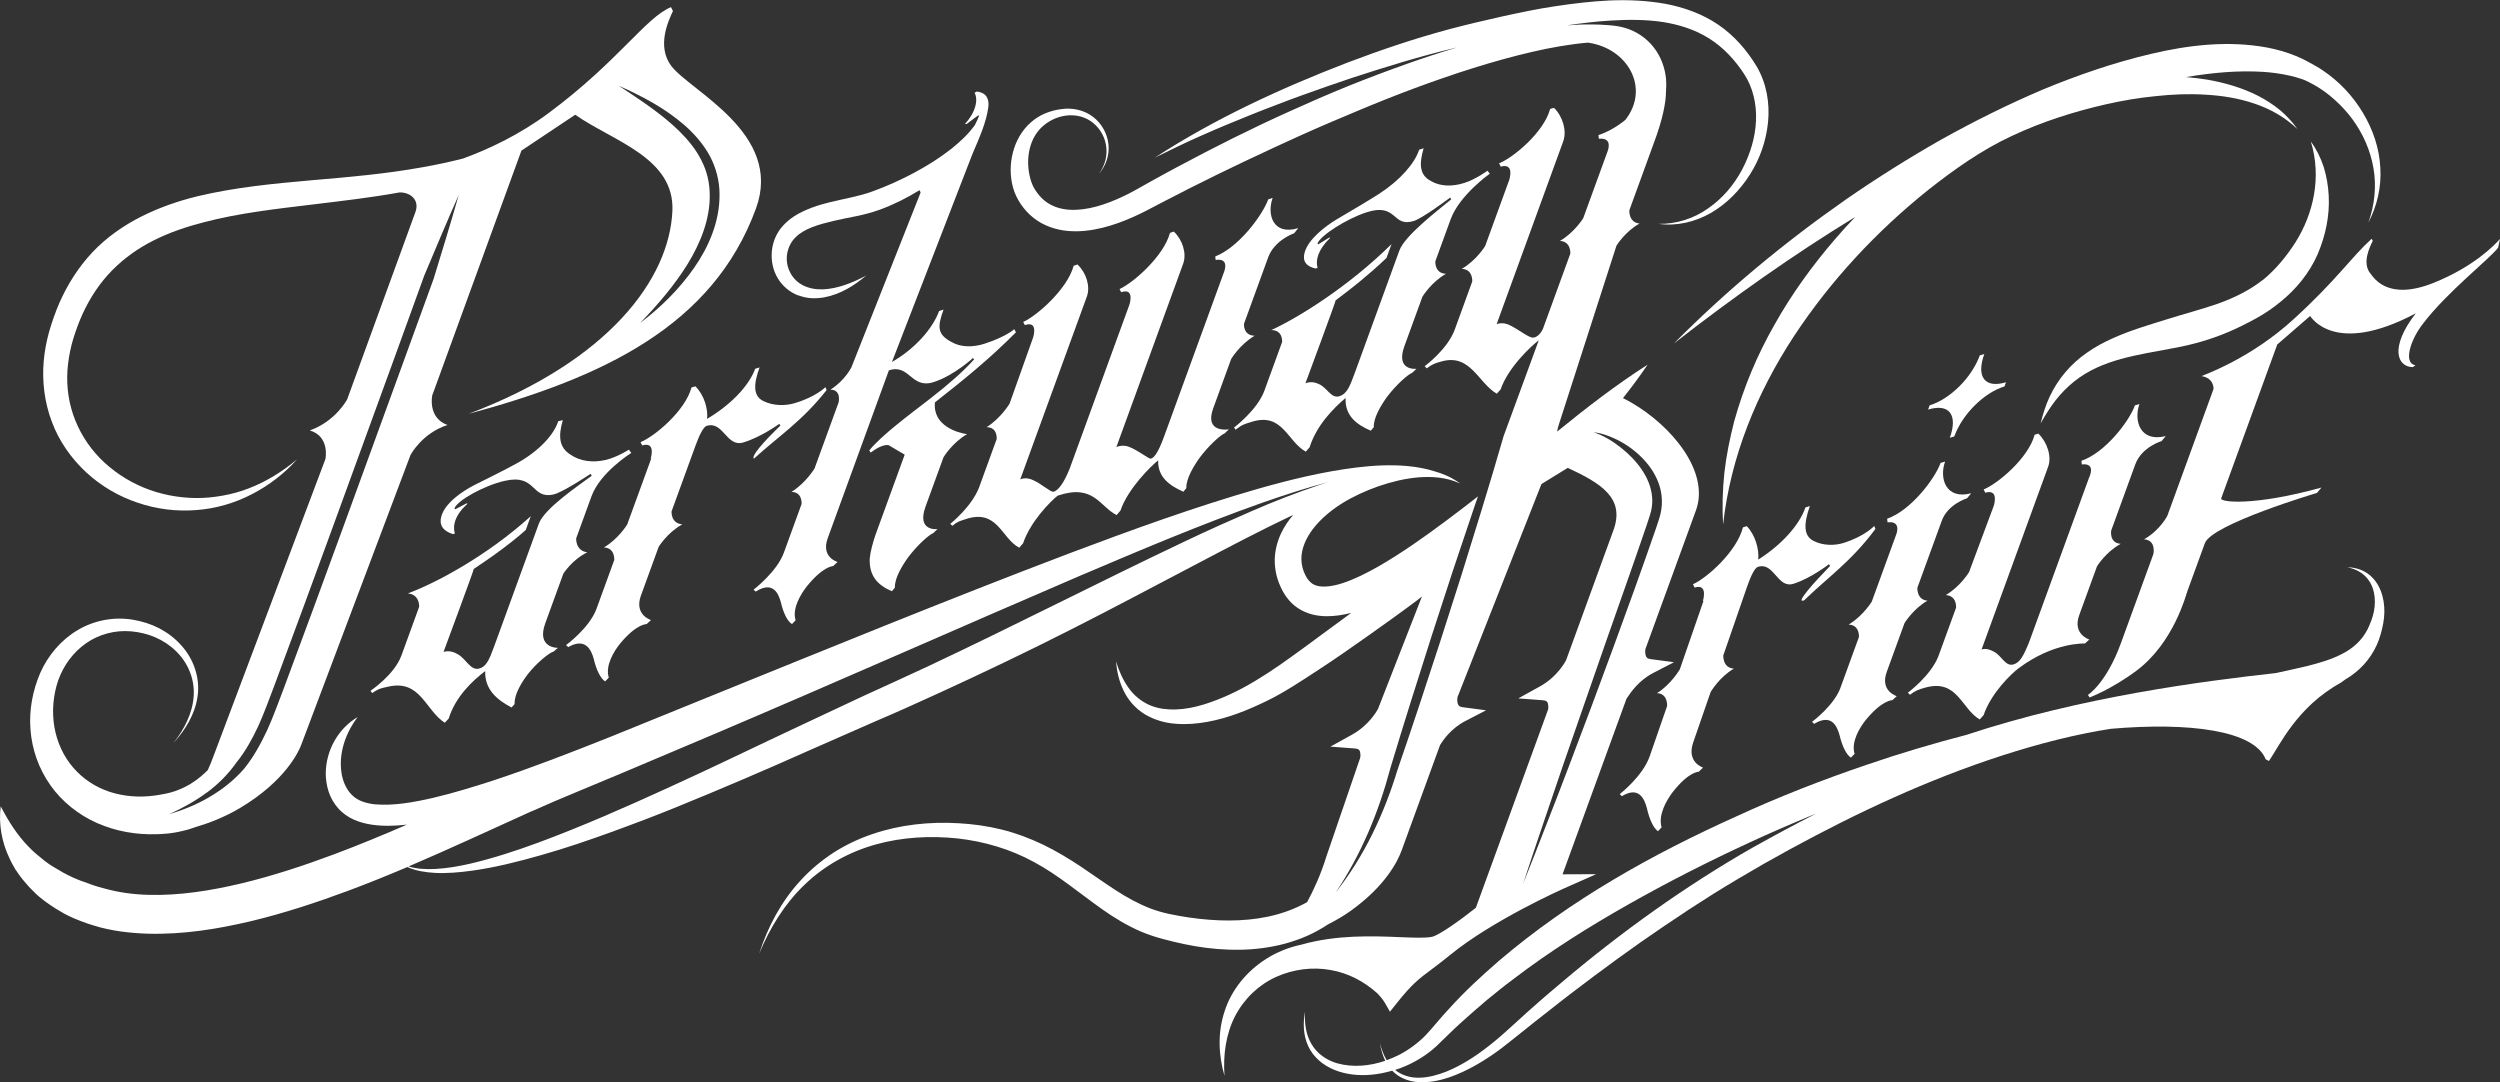 <?xml version="1.0" encoding="UTF-8"?><svg id="Layer_1" xmlns="http://www.w3.org/2000/svg" viewBox="0 0 668.03 289.21"><rect x="0" y="0" width="668.03" height="289.21" fill="#333333" stroke="none"/><defs><style>.cls-1{fill:#fff;}</style></defs><path class="cls-1" d="M13.46,209.82c3.12,4.41,7.54,7.93,12.52,10.13,4.98,2.2,10.47,3.13,15.78,2.96.67,0,1.33-.05,1.99-.1.66-.04,1.32-.09,2.02-.2,1.38-.18,2.75-.49,4.12-.84.8-.23,1.6-.49,2.39-.78,3.5-1.02,7.64-2.59,11.77-5.03,12.34-7.33,15.86-15.33,16.46-16.98l29.18-77.39s3.03-5.81,9.88-8.03c-5.35-1.91-4.07-7.91-4.07-7.91l23.83-65.4,14.37-9.59c10.11,7.09,26.66,11.44,25.97,25.79-.86,18.14-16.98,39.96-54.49,54.15,35.5-9.6,65.32-23.32,76.84-54.93,7.31-20.06-17.61-31.32-22.69-38.1-3.84-5.22-.82-11.84.49-14.61l-.52-1.05c-6.74,2.75-14.03,14.43-32.67,28.28-7.85,5.83-15.99,9.65-22.86,12.16-3.6.93-7.24,1.7-10.92,2.35-9.73,1.76-19.67,2.63-29.71,3.48-10.04.89-20.22,1.85-30.39,4.27-5.07,1.24-10.11,2.97-14.92,5.38-4.79,2.41-9.36,5.58-13.12,9.57-3.77,3.99-6.7,8.68-8.87,13.6-1.06,2.47-1.94,4.99-2.68,7.54-.73,2.61-1.26,5.3-1.48,8.03-.47,5.45.24,11.07,2.21,16.21,1.92,5.17,5.18,9.75,9.14,13.43,3.98,3.68,8.72,6.45,13.77,8.13,5.04,1.72,10.4,2.38,15.64,1.96,5.24-.38,10.34-1.88,14.91-4.26,4.58-2.36,8.67-5.54,12.04-9.3-3.87,3.24-8.16,5.91-12.76,7.7-2.3.9-4.67,1.57-7.07,1.99-2.4.43-4.82.69-7.24.65-4.83-.05-9.61-1-13.99-2.82-4.38-1.82-8.37-4.51-11.63-7.83-3.25-3.34-5.71-7.36-7.17-11.69-1.47-4.33-1.89-8.98-1.34-13.54.28-2.28.74-4.55,1.42-6.78.71-2.26,1.53-4.5,2.5-6.63,1.98-4.26,4.54-8.17,7.76-11.45,3.21-3.28,7-6,11.2-8.1,4.19-2.11,8.74-3.66,13.44-4.86,9.4-2.47,19.33-3.56,29.31-4.77,7.6-.93,15.29-1.8,22.94-3.19,2.85-.07,5.44,1.98,4.25,5.24l-18.24,50.06s-3.02,5.81-9.98,8.3c5.45,1.63,4.17,7.64,4.17,7.64l-29.88,79.32c-.5,1.37-1.02,2.63-1.56,3.81-1.18,1.18-2.44,2.24-3.76,3.13-1.55,1.06-3.22,1.86-4.97,2.48-1.75.6-3.63.93-5.69,1.21-4.02.52-8.05.2-11.79-1.02-3.73-1.22-7.13-3.44-9.73-6.46-2.61-3.01-4.36-6.82-5.05-10.89-.69-4.05-.34-8.47,1.03-12.44,1.4-3.95,3.98-7.51,7.45-9.92,3.46-2.42,7.79-3.57,12.12-3.17,2.15.19,4.36.73,6.35,1.58,2,.87,3.89,2.09,5.47,3.63,3.21,3.04,5.12,7.48,4.81,12.04-.28,4.57-2.51,8.9-5.39,12.56,3.13-3.44,5.76-7.63,6.43-12.46.71-4.81-1-9.93-4.34-13.59-1.64-1.86-3.64-3.38-5.85-4.55-2.24-1.16-4.6-1.9-7.08-2.32-4.96-.84-10.32.11-14.75,2.76-4.45,2.62-7.95,6.76-10.04,11.49-2.02,4.75-3,9.88-2.59,15.13.39,5.22,2.19,10.44,5.33,14.84ZM182.97,33.5c2.61,2.3,4.97,5,6.69,8.15,1.69,3.15,2.64,6.8,2.61,10.38.04,7.22-2.91,13.99-6.85,19.63-3.98,5.68-8.93,10.53-14.36,14.65,4.72-4.91,9.16-10.06,12.68-15.75,3.46-5.67,6.01-12.01,5.91-18.5-.02-3.23-.74-6.36-2.24-9.23-1.43-2.89-3.54-5.45-5.89-7.78-4.75-4.66-10.49-8.36-16.16-12.13,6.21,2.78,12.34,5.98,17.6,10.58ZM55.23,211.82c3.09-2.28,5.78-4.99,7.95-8.07,2.37-2.92,4.21-6.26,5.83-9.72,1.58-3.47,2.87-7.13,4.27-10.76,5.45-14.57,10.8-29.2,16.15-43.82l15.99-43.89,7.96-21.96c3.02-7.19,6.04-14.37,9.2-21.51-2.13,7.51-4.42,14.96-6.71,22.41l-7.98,21.95-15.99,43.89c-5.35,14.62-10.7,29.25-16.16,43.84-1.4,3.63-2.7,7.32-4.35,10.94-1.68,3.58-3.6,7.12-6.14,10.27-2.65,3.05-5.84,5.58-9.26,7.57-3.41,2.02-7.08,3.5-10.81,4.61,3.55-1.61,6.97-3.5,10.05-5.78Z"/><path class="cls-1" d="M125.19,110.59c.04.05.06.07.07.09-.03-.03-.07-.09-.07-.09Z"/><path class="cls-1" d="M150.51,153.33s2.34-3.78,6.42-5.74c-3.21-.44-2.97-3.74-2.97-3.74l4.1-11.25c2.34-6.43,10.63-11.57,10.63-11.57l-.64-.88s-3.15,2.05-6.3,2.77c-3.33.76-6.71.36-9.27-1.41-3.15-1.93-3.32-4.99-2.09-9.24l-1.22.28c-1.17,3.66-5.14,7.96-10.98,11.21-3.21,1.77-8.69,4.5-11.44,5.86-3.15,1.61-7.82,4.74-8.82,8.35-.64,2.21.34,3.9,3.08,4.74l.53-.12c-.64-2.21.07-5.02,3.39-8l-.29-.08-2.98,1.57-.23-.24c.76-2.09,7.82-6.07,13.42-7.35,8.57-1.96,6.99,5.03,13.11,3.62,2.45-.56,9.86-5.5,9.86-5.5l.29.52c-3.74,2.77-12.67,8.79-14.13,12.81l-12,32.95c-1.29,3.54-2.11,5.34-4.03,5.78-2.28.52-3.38-2.61-5.65-3.86-2.1-1.29-3.79-.6-3.79-.6,0,0,8.26-22.22,8.08-22.18,0,0,4.44-2.93,7.53-5.26,3.74-2.77,6.36-5.14,6.36-5.14l1.35-3.7c-11.74,10.64-25.45,17.91-32.86,20.64,3.26.28,3.03,3.58,3.03,3.58l-4.74,13.02c-1.87,5.14-8.24,9.4-8.24,9.4l.41.64c1.93-1.33,2.57-1.32,4.32-1.73,8.57-1.97,9.9,6.27,15.09,9.65l1.05-1.12c1.82-5.87,6.43-10.17,9.76-12.69-.18,4.9,3.14,7.68,7.04,9.73l.82-.92c-.17-2.61,2.05-6.07,3.57-8.04,2.39-3.05,5.78-5.74,6.83-5.98l1.17-1s-5.83.16-3.37-6.59l4.8-13.18Z"/><path class="cls-1" d="M203,98.18l-1.2.35c-1.7,4.66-6.6,9.69-12.86,13.4.31-2.53-.75-6.38-3.13-8.7l-1.03.3c-1.66,6.23-9.83,13.08-13.62,14.62l.45.87c3.78-1.11,2.26,3.5,2.26,3.5l.17-.05-6.44,17.68s-2.32,3.84-6.23,6.14c3.03.11,2.77,3.35,2.77,3.35l-4.74,13.02c-1.87,5.14-8.14,9.71-8.14,9.71l.57.55c4.65-2.66,6.17.77,6.83,3.16.66,2.82,1.79,5.22,3.04,6l.98-1.01c-1-3.15,1.32-6.99,2.99-9.06,4.39-5.31,6.96-5.2,7.13-5.26l1.15-1.06s-4.56-1.38-2.69-6.53l4.74-13.02s2.32-3.84,6.34-6.03c-3.14-.22-2.89-3.46-2.89-3.46l6.44-17.68c1.05-2.89,2.1-4.92,2.96-5.18,4.47-1.32,5.27,5.77,9.74,4.45,4.81-1.42,9.65-4.99,9.65-4.99l.28.49c-4.5,4.34-7.92,8.22-7.05,8.82,6.45-5.91,12.83-9.94,19.42-18.34l-.34-.76s-2.48,2.6-8.33,4.31c-2.24.66-5.49.76-8.23-.59-2.73-1.35-2.71-4.37-1.01-9.03Z"/><path class="cls-1" d="M269.79,107.83s-2.3,3.88-6.16,6.32c2.98-.03,2.7,3.16,2.7,3.16l-4.74,13.02c-2.04,5.2-7.67,9.65-7.67,9.65l.55.52c1.48-1.21,1.93-1.22,3.45-1.74,8.64-2.95,9.59,5.03,14.43,7.6l1.03-1.19c2-5.89,7.36-11.24,9.23-12.72,9.65-3.29,11.24,2.92,15.76,5.18l1.03-1.2c2-5.89,8.21-11.95,10.08-13.43-.18,4.56,3.16,6.8,6.73,8.4l.8-.98c-.13-2.49,2.06-6.05,3.55-8.11,2.35-3.19,5.65-6.15,6.67-6.5l1.14-1.09s-6.64,1.14-4.19-5.61l4.8-13.18s2.3-3.88,6.27-6.22c-3.09-.07-2.87-3.1-2.82-3.26l6.44-17.68c1.7-4.66,6.95-6.45,6.95-6.45l1.09-1.36c-6.83,2.05-8.42-3.74-6.84-8.08l-1.19.4c-1.58,4.34-7.94,12.84-14.15,15.24l.1.95c3.94-.64,2.2,3.33,2.2,3.33l-15.99,43.88c-1.52,4.18-2.73,5.86-3.63,5.88-.45.01-3.12-2.03-5.29-2.98-2.01-1.01-3.82-.11-3.82-.11l17.86-49.02c.99-2.73-.19-6.41-2.51-8.57l-1.02.35c-1.66,6.2-9.75,13.32-13.48,15.01l.44.84c3.73-1.27,2.2,3.33,2.2,3.33l-15.99,43.88c-1.52,3.75-3.01,5.81-4.3,6.11-.79.13-3.23-2.14-5.4-3.08-2.01-1-3.48-.22-3.48-.22l17.8-48.86c1-2.73-.19-6.41-2.51-8.57l-1.02.35c-1.67,6.2-9.75,13.32-13.48,15.01l.44.84c3.73-1.27,2.2,3.33,2.2,3.33l-6.27,17.62Z"/><path class="cls-1" d="M364.25,74.47c3.66-3.02,6.24-5.55,6.24-5.55l1.35-3.7c-11.51,11.37-24.91,19.66-32.14,22.98,3.17-.03,2.9,3.18,2.9,3.18l-4.74,13.02c-1.87,5.14-8.1,9.84-8.1,9.84l.39.58c1.89-1.46,2.51-1.52,4.21-2.07,8.35-2.69,9.56,5.15,14.56,7.94l1.03-1.18c1.83-5.84,6.35-10.42,9.61-13.17-.23,4.76,2.97,7.13,6.74,8.75l.8-.97c-.14-2.51,2.06-6.05,3.55-8.09,2.36-3.17,5.68-6.08,6.7-6.41l1.14-1.08s-5.67.69-3.21-6.06l4.8-13.18s2.31-3.87,6.3-6.14c-3.11-.13-2.84-3.34-2.84-3.34l4.1-11.25c2.34-6.43,10.45-12.16,10.45-12.16l-.61-.8s-3.08,2.27-6.15,3.26c-3.24,1.04-6.52.97-8.99-.51-3.04-1.58-3.17-4.51-1.93-8.74l-1.19.38c-1.18,3.64-5.08,8.16-10.78,11.84-3.14,2-8.49,5.15-11.17,6.72-3.08,1.84-7.65,5.3-8.65,8.89-.65,2.2.29,3.74,2.94,4.3l.51-.17c-.6-2.08.12-4.86,3.38-8.04l-.28-.05-2.91,1.79-.22-.21c.76-2.09,7.66-6.58,13.12-8.34,8.35-2.69,6.74,4.21,12.7,2.29,2.39-.77,9.64-6.23,9.64-6.23l.28.48c-3.66,3.02-12.4,9.67-13.86,13.69l-12,32.95c-1.29,3.54-2.1,5.36-3.98,5.96-2.22.71-3.26-2.21-5.45-3.21-2.02-1.05-3.67-.23-3.67-.23,0,0,8.25-22.23,8.08-22.18,0,0,4.34-3.24,7.37-5.78Z"/><path class="cls-1" d="M440.81,202.1c-1.84,5.32-7.99,10.09-7.99,10.09l.56.56c4.56-2.78,6.04.74,6.69,3.2.65,2.9,1.74,5.36,2.97,6.16l.96-1.05c-.98-3.24,1.3-7.22,2.94-9.37,4.31-5.51,6.83-5.43,7-5.48l1.13-1.1s-4.47-1.39-2.63-6.71l4.66-13.47s2.28-3.98,6.22-6.27c-3.08-.2-2.83-3.54-2.83-3.54l6.33-18.29c1.04-2.99,2.06-5.09,2.91-5.36,4.38-1.39,5.16,5.91,9.54,4.51,4.72-1.5,9.46-5.23,9.46-5.23l.28.5c-4.41,4.51-9.17,9.9-7.12,9.22l.2-.06c6.33-6.16,12.59-10.37,19.05-19.08l-.33-.78s-2.43,2.7-8.16,4.52c-2.19.7-5.39.83-8.06-.54-2.68-1.37-2.65-4.48-.98-9.31l-1.18.38c-1.67,4.82-6.48,10.05-12.62,13.93.3-2.61-.73-6.57-3.06-8.94l-1.01.32c-1.63,6.44-9.65,13.57-13.36,15.2l.44.9c3.71-1.18,2.21,3.59,2.21,3.59l.17-.05-6.33,18.29s-2.28,3.98-6.11,6.38c2.97.09,2.71,3.43,2.71,3.43l-4.66,13.46Z"/><path class="cls-1" d="M529.03,94.95c-2.23,6.11-8.09,11.75-13.41,13.36l-.41,1.13c5.66-1.72,8.02,1.43,5.8,7.54l1.2-.36c2.22-6.11,8.09-11.75,13.41-13.36l.41-1.12c-5.66,1.71-8.02-1.43-5.8-7.54l-1.2.36Z"/><path class="cls-1" d="M500.18,160.73s-2.32,3.85-6.21,6.17c3.02.09,2.76,3.31,2.76,3.31l-4.74,13.02c-1.53,5.04-7.79,9.65-7.79,9.65l.56.54c4.7-2.85,6.15.71,6.81,3.08.66,2.8,1.77,5.18,3.02,5.95l.98-1.01c-.99-3.13,1.32-6.98,2.99-9.06,4.38-5.33,6.95-5.25,7.12-5.3l1.15-1.06s-4.55-1.34-2.67-6.48l4.74-13.02s2.32-3.85,6.15-6.01c-2.96-.25-2.7-3.47-2.7-3.47l6.44-17.68c1.53-4.61,6.84-6.22,6.84-6.22l1.1-1.33c-6.91,1.81-8.56-4.13-6.98-8.47l-1.2.36c-1.58,4.34-7.99,12.72-14.28,14.91l.1.97c3.99-.49,2.24,3.47,2.24,3.47l-6.44,17.68Z"/><path class="cls-1" d="M543.67,116.18c-1.65,6.23-9.83,13.07-13.62,14.61l.45.87c3.78-1.11,2.26,3.5,2.26,3.5l-6.61,17.73s-2.32,3.84-6.23,6.13c3.03.12,2.77,3.35,2.77,3.35l-4.74,13.02c-2.04,5.19-8.15,9.71-8.15,9.71l.57.55c1.5-1.16,2.36-1.41,3.9-1.86,8.77-2.57,9.79,5.6,14.74,8.46l1.04-1.17c2-5.9,7.42-11.07,9.31-12.49,9.5-7.09,17.61-6.6,17.78-6.65l1.15-1.05s-4.56-1.39-2.69-6.53l4.74-13.02s2.32-3.84,6.34-6.02c-3.14-.23-2.54-3.56-2.54-3.56l6.44-17.68c1.7-4.66,7.03-6.22,7.03-6.22l1.1-1.33c-6.93,1.74-8.6-4.23-7.02-8.57l-1.2.35c-1.58,4.34-8,12.68-14.31,14.82l.11.97c4.01-.46,1.91,3.6,1.91,3.6l-15.99,43.88c-1.52,3.75-2.45,5.45-4.17,5.96-2.24.65-3.13-2.39-5.35-3.46-2.05-1.12-3.2-.5-3.2-.5l17.8-48.86c1-2.73-.23-6.54-2.61-8.85l-1.03.3Z"/><path class="cls-1" d="M633.42,73.11c-2.39-2.86-.09-7.3.62-8.76l-.31-.55c-5.66,5.18-9.3,10.93-20.63,21.29-11.64,10.76-24.2,15.08-24.83,15.41,3.42.52,3.21,3.44,3.21,3.44l-12.34,33.88s-1.92,3.86-6.24,6.29c3.35.22,2.51,3.94,2.51,3.94l-8.68,23.82c-3.92,10.76-8.81,13.82-8.81,13.82l.44.68s5.96-2.23,12.57-7.19c9.92-7.43,13.21-20.26,13.6-21.32l4.63-12.7c1.86-5.12,29.95-13.44,29.95-13.44l1.21-1.44c-18.13,5.02-27.17,3.94-26.79,2.88l14.98-41.11,8.78-7.61c.25.25,6.52,10.83,28.23-.72-7.14,9.24-4.89,14.36-.78,14.38l.7-.51c-3.41-.52-1.23-6.99,1.96-11.03,6.31-8.38,17.82-17.35,20.12-20.36l.52-2.37c-1.47,1.67-7,7.45-17.85,11.79-12.24,4.87-15.94-1.46-16.76-2.51Z"/><path class="cls-1" d="M4.28,232.53c.31.54.69,1.03,1.06,1.53.37.5.74,1.01,1.15,1.46l1.22,1.41c.42.46.87.89,1.31,1.33.86.93,1.84,1.68,2.83,2.45.99.75,2.03,1.43,3.08,2.11,1.07.61,2.12,1.3,3.24,1.83,1.11.54,2.24,1.05,3.39,1.46,1.15.44,2.3.86,3.47,1.19,4.69,1.48,9.62,2.02,14.36,2.19,9.56.27,18.77-1.24,27.67-3.34,8.9-2.14,17.51-4.98,25.95-8.12,5.35-1.99,10.62-4.13,15.85-6.35,2.29,1.06,4.91,1.43,7.42,1.57,3.24.16,6.48-.14,9.68-.57,6.41-.87,12.67-2.48,18.85-4.24,6.19-1.76,12.27-3.83,18.31-6.02,6.03-2.19,12.03-4.45,17.96-6.88,11.86-4.83,23.63-9.87,35.28-15.08l17.5-7.69c5.86-2.49,11.73-5.15,17.54-7.81,11.64-5.35,23.2-10.87,34.6-16.66,11.42-5.76,22.67-11.8,33.96-17.7,8.5-4.47,16.98-8.94,25.6-13.02-1.26,1.48-2.4,3.12-3.26,4.98-.97,2.06-1.59,4.4-1.67,6.83-.05,2.42.43,4.88,1.4,7.05.85,2.04,2.44,4.57,4.83,6.08,1.17.77,2.47,1.32,3.75,1.66,1.28.32,2.55.47,3.75.48,2.42.03,4.62-.37,6.71-.89l-12.77,9.39c-2.13,1.55-4.29,3.12-6.41,4.59-2.11,1.48-4.28,2.86-6.47,4.19-4.39,2.65-9.03,4.85-13.83,6.33-2.4.72-4.86,1.23-7.3,1.3-1.23.06-2.43-.02-3.63-.17-1.18-.2-2.36-.5-3.46-.98-2.19-.97-4.18-2.54-5.65-4.64-1.48-2.08-2.57-4.51-3.34-7.07.22,2.66.81,5.35,2.04,7.85,1.19,2.51,3.16,4.78,5.66,6.3,2.51,1.51,5.4,2.34,8.27,2.54,2.88.24,5.73-.02,8.49-.52,5.55-1.01,10.73-3.11,15.68-5.51,2.49-1.19,4.86-2.58,7.19-4.02,2.32-1.44,4.54-2.9,6.78-4.37,4.48-2.92,8.85-5.98,13.21-9.06,4.35-3.09,8.71-6.18,12.98-9.39.49-.37.97-.75,1.45-1.13l-11.75,30.06c-.29.54-2.46,4.38-6.91,6.84l-5.8,3.21,6.61.5c.81.06,1.03.35,1.1.44.38.51.35,1.54.26,2.02l-9.02,26.32c-1.52,4.94-3.48,9.15-5.17,12.28-3.26,1.81-6.81,3.12-10.56,3.89-6.71,1.4-13.88,1.23-20.99.21-1.78-.26-3.55-.59-5.37-.96-1.68-.37-3.3-.83-4.91-1.44-3.21-1.23-6.31-2.93-9.37-4.92-3.06-1.97-6.11-4.18-9.29-6.3-3.19-2.12-6.54-4.14-10.07-5.85-3.54-1.69-7.24-3.09-11.06-4.03-3.81-.94-7.69-1.48-11.56-1.69-7.72-.45-15.57.38-22.91,2.87-3.67,1.24-7.19,2.9-10.44,4.98-3.23,2.11-6.21,4.58-8.79,7.41-5.22,5.62-8.83,12.5-11.12,19.64,2.87-6.94,6.86-13.45,12.24-18.55,5.33-5.13,11.95-8.74,18.98-10.69,7.04-1.96,14.46-2.35,21.71-1.61,7.26.8,14.24,2.88,20.55,6.33,6.36,3.41,11.94,8.18,18.27,12.66,3.16,2.23,6.6,4.33,10.36,5.94,1.88.79,3.86,1.44,5.83,1.96,1.84.49,3.75.96,5.67,1.36,3.84.81,7.78,1.34,11.78,1.47,4,.16,8.06-.1,12.08-.89,2.02-.37,4.01-.93,5.97-1.61,1.96-.67,3.88-1.5,5.71-2.51.97-.53,1.92-1.1,2.84-1.71,2.02-1.03,4.21-2.27,6.18-3.7,9.04-6.51,12.37-12.91,13.55-16.14l10.23-28.07c.78-1.31,2.94-4.46,6.72-6.42l5.59-2.9-6.25-.82c-.72-.09-.98-.35-1.11-.54-.4-.56-.37-1.6-.29-2.12l22.42-56.91c.06-.05.12-.11.18-.16l6.88-4.23c8.88,4.14,15.34,8.05,12.21,16.64l-12.65,34.73s-2.11,4.33-6.98,7.02l-5.81,3.21,6.61.5c.81.06,1.03.35,1.1.44.38.51.35,1.51.27,2l-19.31,53.01c-3.91,3.12-9.85,7.39-11.73,7.76-1.67.37-4.84.24-8.5.09-7.33-.3-16.91-.68-26.31,1.98-3.38.71-6.62,1.99-9.49,3.83-5.25,3.31-9.35,8.37-11.14,14.1-1.89,5.71-1.57,11.74,0,17.14-.4-5.62.4-11.25,2.84-15.96,2.45-4.69,6.35-8.39,10.95-10.46,4.59-2.07,9.71-2.72,14.49-1.86,4.74.79,9.04,3.07,12.57,6.25,1.25,1.28,1.83,2.24,1.91,2.37l1.45,2.53,1.82-2.28c4.06-5.11,5.89-6.48,9.2-8.95,1.4-1.05,2.98-2.23,5.06-3.93,11.29-9.25,30.19-17.68,30.38-17.76l8.65-3.83-8.99.04,17.1-46.95c.1-.13.19-.27.29-.41.81-1.21,2.98-4.44,6.8-6.42l5.59-2.9-6.24-.82c-.72-.09-.98-.35-1.11-.54-.4-.57-.37-1.63-.29-2.14l13.52-37.1c1.92-5.26.26-11.64-4.68-17.95-3.8-4.86-9.24-9.24-14.83-12.02,2.29-2.88,4.49-5.85,6.58-8.93-8.57,5.48-16.46,11.6-24.16,17.87.06-.57.2-1.21.46-1.93l15.37-47.72s2.32-3.83,6.18-5.93c-2.98-.31-2.73-3.55-2.73-3.55l6.44-17.68c2.51-6.66,3.36-11.19,3.36-14.28.08-1.02.1-2.05.01-3.09-.28-3.01-1.37-6.04-3.32-8.51-1.93-2.49-4.71-4.34-7.77-5.21-1.51-.45-3.18-.62-4.55-.71-1.44-.13-2.88-.17-4.31-.18-2.2-.03-4.39.08-6.56.25,3.93-.59,7.86-1.06,11.78-1.29,4.63-.28,9.25-.29,13.72.37,4.46.68,8.76,2.05,12.51,4.41,3.74,2.34,6.86,5.68,9.34,9.47,2.38,3.61,3.41,8.1,3.19,12.58-.19,4.5-1.59,8.96-3.72,13.02-2.16,4.05-5.22,7.69-9.05,10.33-3.78,2.7-8.45,4.22-13.24,4.15,4.75.67,9.75-.5,14-2.94,4.25-2.48,7.78-6.11,10.42-10.29,2.66-4.18,4.33-9.01,4.82-14.04.48-5.01-.4-10.34-3.09-14.87-2.59-4.28-5.98-8.21-10.25-11.1-4.26-2.9-9.18-4.63-14.11-5.56-4.95-.89-9.92-1.09-14.82-.9-4.9.23-9.73.81-14.51,1.53-4.79.7-9.51,1.71-14.2,2.73-4.7,1.06-9.34,2.13-14.01,3.37-9.34,2.5-18.44,5.57-27.41,8.98-17.89,6.89-35.41,14.97-51.47,25.39,4.29-2.11,8.57-4.2,12.94-6.11,4.36-1.93,8.76-3.73,13.17-5.51,2.21-.87,4.42-1.75,6.65-2.58,2.21-.86,4.44-1.69,6.68-2.5,4.47-1.62,8.96-3.17,13.46-4.68,9.02-2.93,18.09-5.75,27.27-7.92.19-.05.39-.09.58-.13-4.56,1.35-9.07,2.84-13.53,4.42-5.28,1.87-10.5,3.86-15.69,5.94-5.18,2.1-10.29,4.35-15.37,6.64-10.18,4.57-20.15,9.58-29.98,14.84-2.46,1.31-4.91,2.65-7.34,4l-3.62,2.04c-1.16.65-2.33,1.26-3.52,1.83-4.71,2.25-9.79,3.93-14.52,3.65-2.34-.15-4.52-.84-6.27-2.15-.89-.64-1.66-1.46-2.33-2.37-.34-.45-.67-.95-.93-1.43-.25-.45-.46-.96-.65-1.5-1.46-4.32-1.18-9.93,1.94-13.72,1.56-1.86,3.84-3.27,6.38-3.83,2.5-.55,5.21-.21,7.4,1.22,2.17,1.41,3.77,3.78,4.22,6.43.24,1.32.19,2.7-.12,4.02-.33,1.32-.93,2.59-1.75,3.71,1.83-2.08,2.85-4.96,2.54-7.82-.27-2.86-1.79-5.61-4.14-7.4-2.36-1.82-5.52-2.48-8.47-2.05-2.92.38-5.87,1.49-8.2,3.61-2.34,2.07-3.95,4.94-4.72,7.96-.78,3.03-.83,6.23.03,9.39.21.79.5,1.58.89,2.36.37.76.76,1.44,1.22,2.12.93,1.34,2.05,2.6,3.38,3.63,2.64,2.1,5.96,3.2,9.13,3.48,3.19.29,6.28-.12,9.19-.82,2.91-.72,5.69-1.74,8.35-2.93,1.33-.59,2.63-1.23,3.91-1.9l3.69-1.93,7.35-3.78c9.84-4.97,19.82-9.67,29.85-14.22,5.02-2.26,10.09-4.41,15.17-6.53,5.07-2.13,10.18-4.17,15.32-6.08,10.29-3.8,20.72-7.21,31.31-9.67,4.91-1.13,9.86-2.02,14.82-2.46,10.67,1.45,16.74,12.15,10.03,20.66-2.33,1.91-4.9,3.3-7.18,4.05l.11.98c4.02-.42,2.27,3.53,2.27,3.53l-6.44,17.68s-2.32,3.83-6.24,6.09c3.04.15,2.79,3.39,2.79,3.39l-7.26,19.93c-.29.8-1.4,2.56-2.77,2.52-1.09.02-3.71-2.11-5.94-3.21-2.06-1.15-3.73-.38-3.73-.38l17.8-48.86c1-2.73-.07-6.61-2.46-8.95l-1.04.29c-1.65,6.23-9.85,13.03-13.64,14.54l.45.88c3.79-1.08,2.27,3.53,2.27,3.53l-6.44,17.68s-2.32,3.83-6.24,6.09c3.04.15,2.79,3.39,2.79,3.39l-4.68,12.86c-1.93,5.3-8.04,9.78-8.04,9.78l.57.56c1.5-1.15,2.36-1.39,3.91-1.83,7.76-2.2,9.82,5.71,14.79,8.62l1.04-1.16c2-5.9,8.29-11.72,10.19-13.12l-9.41,25.64c-1.87,6.47-3.79,12.94-5.77,19.38l-5.42,17.52-5.58,17.47c-3.78,11.62-7.59,23.24-11.58,34.8-3.57,11.74-8.89,23.12-16.51,32.72,6.86-10.17,11.51-21.53,14.64-33.28,3.52-11.71,7.21-23.37,10.93-35.02l5.68-17.45,5.84-17.39c.3-.89.62-1.78.93-2.68-2.79,2.19-5.59,4.34-8.42,6.44-5.95,4.45-12.03,8.74-18.27,12.33-3.12,1.76-6.31,3.37-9.44,4.4-3.11,1.04-6.22,1.31-7.84.32-.44-.22-.82-.55-1.19-.97-.19-.19-.35-.46-.53-.7-.17-.3-.37-.62-.51-.94-.63-1.27-.94-2.61-.98-3.98-.08-2.74,1.14-5.69,3.15-8.28,2.02-2.61,4.72-4.87,7.7-6.75,3-1.86,6.34-3.39,9.78-4.59,3.45-1.18,7.03-2.06,10.69-2.37,3.64-.27,7.42-.01,10.91,1.57-.02-.01-.04-.02-.05-.04.09.05.19.09.28.14-.4-.31-.84-.57-1.26-.84-.07-.05-.14-.1-.22-.14-.33-.21-.67-.4-1.02-.59-.34-.18-.69-.35-1.05-.51-.53-.24-1.07-.45-1.62-.65-.1-.04-.2-.07-.31-.11-.44-.15-.88-.3-1.33-.42-2.42-.77-4.96-1.22-7.5-1.44-4.47-.39-8.98-.14-13.42.4-8.89,1.1-17.6,3.22-26.17,5.65-17.14,4.92-33.85,11-50.45,17.25-33.18,12.59-65.94,26.04-98.76,39.33l-23.42,9.51c-.2.08-.4.16-.6.24-10.42,4.15-20.86,8.22-31.41,11.7-5.28,1.71-10.58,3.33-15.9,4.59-5.28,1.21-10.73,2.19-15.67,1.73-2.46-.28-4.55-.99-6.01-2.44-1.5-1.44-2.51-3.63-2.85-6.04-.73-4.88.88-10.29,4.33-14.82-4.98,2.86-8.5,8.71-8.53,15.1.02,1.6.26,3.22.77,4.82.54,1.58,1.37,3.14,2.56,4.45,1.16,1.32,2.7,2.4,4.27,3.07,1.58.69,3.18,1.08,4.74,1.31,3.14.46,6.15.32,9.09.01.09,0,.18-.02.27-.03-6.43,2.79-12.88,5.46-19.41,7.91-8.15,3.05-16.39,5.76-24.71,7.77-8.3,1.98-16.74,3.32-24.91,3.09-4.09-.11-8.03-.64-11.83-1.71-1.95-.46-3.8-1.14-5.63-1.83-.95-.29-1.81-.73-2.73-1.08-.87-.42-1.76-.84-2.61-1.31-1.65-1-3.42-1.9-4.95-3.13-1.53-1.22-3.1-2.47-4.48-3.97-2.84-2.93-5.16-6.51-7.29-10.63-.59,4.58.22,9.49,2.35,13.91.49,1.13,1.14,2.17,1.75,3.26ZM429.98,116.57c1.33.52,2.64,1.14,3.88,1.89,2.47,1.5,4.73,3.4,6.57,5.73,1.82,2.32,3.21,5.14,3.56,8.23.18,1.53.1,3.1-.22,4.61-.17.76-.38,1.49-.61,2.15l-.67,2.03c-3.69,10.67-7.51,21.26-11.4,31.83-3.87,10.58-7.83,21.12-11.84,31.65-1.99,5.27-4.03,10.52-6.08,15.76-2.04,5.25-4.08,10.5-6.19,15.72,1.75-5.36,3.55-10.69,5.36-16.03l5.44-16,11.09-31.91c3.7-10.63,7.52-21.24,11.13-31.87.4-1.3.93-2.7,1.21-3.89.28-1.24.37-2.52.24-3.79-.23-2.54-1.26-5.02-2.77-7.22-1.5-2.21-3.44-4.18-5.6-5.88-2.16-1.72-4.56-3.16-7.23-4.09,1.41.16,2.8.55,4.13,1.08ZM142.05,216.8c4.03-1.81,7.92-3.47,12.06-5.18l12.27-5.12,24.48-10.35c32.61-13.86,64.99-28.23,97.48-42.19,16.27-6.92,32.54-13.82,49.15-19.69,5.73-1.99,11.51-3.89,17.36-5.43-.79.25-1.58.51-2.36.77-6.13,2.07-12.15,4.4-18.03,6.97-5.89,2.56-11.75,5.17-17.53,7.93-23.13,10.96-45.76,22.62-68.77,33.45-5.76,2.72-11.54,5.29-17.35,7.97l-17.37,8.15c-11.56,5.42-23.01,11.01-34.59,16.27-11.57,5.3-23.21,10.43-35.1,14.84-5.95,2.18-11.98,4.16-18.13,5.6-3.08.71-6.2,1.24-9.34,1.41-2.37.11-4.81.03-7.1-.68,11.13-4.74,22.03-9.85,32.86-14.74Z"/><path class="cls-1" d="M495.78,57.93c-1.87,1.96-3.71,3.95-5.46,6.01-6.1,7.09-11.62,14.71-16.19,22.89-4.64,8.13-8.27,16.84-10.75,25.83-1.15,4.52-2.09,9.09-2.61,13.7-.48,4.62-.61,9.25-.34,13.83,2.02-18.3,9.08-35.26,18.85-50.23,9.84-14.96,22.2-28.22,36.14-39.35,6.98-5.51,14.35-10.67,22.22-14.31,7.95-3.74,16.51-6.48,25.19-8.45,4.35-.98,8.75-1.73,13.18-2.16,4.42-.48,8.88-.68,13.31-.39,4.43.24,8.84.94,13.06,2.37,4.21,1.41,8.21,3.64,11.53,6.83-1.31-1.89-2.92-3.6-4.71-5.11-1.81-1.49-3.82-2.76-5.92-3.84-4.23-2.13-8.84-3.46-13.49-4.27-1.88-.31-3.77-.52-5.67-.68,6.96-1.18,13.94-1.83,20.78-1.39,2.32.17,4.62.48,6.87.99,1.12.26,2.24.55,3.32.93,1.09.37,2.1.92,3.12,1.47,2.02,1.13,3.93,2.5,5.67,4.09,1.76,1.56,3.36,3.32,4.76,5.23,2.8,3.83,4.78,8.31,5.59,13.07.82,4.76.31,9.78-1.37,14.48,2.32-4.41,3.53-9.54,3.19-14.68-.26-5.15-1.97-10.22-4.67-14.68-2.68-4.48-6.36-8.41-10.8-11.36-1.1-.75-2.28-1.4-3.46-2.04-1.18-.66-2.39-1.26-3.64-1.76-2.49-1.02-5.08-1.75-7.69-2.25-10.5-1.93-21.01-.65-30.94,1.68-9.97,2.34-19.59,5.67-28.94,9.53-9.31,3.96-18.34,8.46-27.13,13.35-8.75,4.97-17.26,10.32-25.51,16.03-16.44,11.48-31.91,24.3-45.97,38.48,15.63-12.17,31.72-23.6,48.49-33.83Z"/><path class="cls-1" d="M604.64,74.8c-3.43,2.72-7.63,4.79-11.99,6.35-4.4,1.52-8.96,2.71-13.65,4.18-4.68,1.47-9.56,2.87-14.33,5.01-4.75,2.08-9.39,5.07-12.78,9.12-1.71,2-3.1,4.21-4.19,6.52-1.07,2.32-1.84,4.73-2.41,7.15,1.22-2.18,2.52-4.27,4-6.18,1.5-1.9,3.17-3.59,4.99-5.05,3.65-2.92,7.92-4.71,12.43-5.97,4.52-1.23,9.3-2,14.2-2.93,4.9-.88,9.88-2.29,14.69-4.35,2.41-1.03,4.76-2.21,7.08-3.48,2.29-1.25,4.64-2.79,6.71-4.53,4.23-3.42,7.77-7.77,9.93-12.75,2.12-4.97,3.23-10.33,2.94-15.6-.13-2.63-.58-5.22-1.34-7.69-.82-2.45-1.95-4.78-3.44-6.79,2.97,9.6.65,19.4-4.12,26.97-2.43,3.77-5.25,7.22-8.69,10.03Z"/><path class="cls-1" d="M637.13,163.65c.04-2-.26-4.01-1-5.86-.73-1.84-1.96-3.52-3.58-4.61-1.62-1.1-3.51-1.57-5.34-1.6,1.8.34,3.51,1.13,4.76,2.34,1.26,1.2,2.03,2.79,2.38,4.43.35,1.65.31,3.38-.01,5.02-.31,1.61-.97,3.28-1.69,4.77-1.52,3.01-3.95,5.14-6.76,6.56-2.78,1.47-5.94,2.39-9.2,3.23-2.83.67-5.67,1.3-8.53,1.92-19.39,2.15-51.98,6.35-82.69,16.51h.01c-9.03,2.35-17.98,5.01-26.81,8.04-11.72,4-23.31,8.49-34.56,13.69-22.55,10.13-44.51,22.39-63.55,38.63-4.71,4.09-9.32,8.32-13.49,12.98-1.08,1.13-2.09,2.32-3.1,3.5-1.03,1.18-2.03,2.41-2.98,3.39-1.99,2.03-4.31,3.78-6.86,5.14-1.15.6-2.35,1.12-3.59,1.57-.83-1.37-1.4-2.94-1.79-4.52.25,1.59.68,3.19,1.41,4.67-4.14,1.42-8.66,1.85-12.87.67-2.77-.79-5.29-2.52-6.8-5.06-1.55-2.53-1.96-5.68-1.76-8.73-.58,3-.52,6.28.84,9.21,1.34,2.95,4.06,5.2,7.08,6.38,3.04,1.22,6.35,1.54,9.57,1.28,1.96-.16,3.9-.55,5.79-1.1,1.82,1.94,4.53,2.95,7.17,3.07,2.73.14,5.43-.4,7.97-1.25,2.54-.87,4.97-2.03,7.29-3.34,2.32-1.32,4.54-2.8,6.67-4.39,1.06-.8,2.1-1.62,3.13-2.46l3.06-2.44c2.04-1.63,4.06-3.27,6.13-4.85,2.06-1.6,4.08-3.24,6.16-4.81,8.28-6.32,16.65-12.49,25.26-18.29,4.29-2.92,8.64-5.76,13.03-8.52,4.4-2.74,8.88-5.36,13.37-7.96,18.07-10.23,36.74-19.44,56.26-26.43,9.76-3.46,19.71-6.44,29.86-8.49,2.21-.45,4.44-.84,6.67-1.19,20.94-1.82,38.32.43,41.38,8.15l.87.45c2.77-3.99,7.42-14.43,19.18-20.9.42-.3.81-.58,1.17-.85.92-.54,1.82-1.15,2.67-1.84,3.33-2.59,5.77-6.4,6.83-10.27.55-1.93.94-3.81.99-5.86ZM468.63,226.31c-18.3,10.44-35.47,22.77-51.48,36.32-4.02,3.37-7.97,6.82-11.83,10.36-1.96,1.76-3.85,3.54-5.83,5.16-1.98,1.63-4.03,3.19-6.18,4.58-2.15,1.39-4.4,2.62-6.75,3.58-2.36.93-4.83,1.63-7.34,1.67-2.31.06-4.63-.62-6.44-2.08.96-.31,1.91-.65,2.83-1.05,2.98-1.3,5.79-3.07,8.22-5.3l3.38-3.28c1.09-1.05,2.17-2.11,3.31-3.11,2.23-2.04,4.54-4,6.83-5.97,2.35-1.9,4.68-3.83,7.12-5.62,9.61-7.34,19.88-13.79,30.43-19.77,10.55-5.98,21.4-11.5,32.46-16.61,5.52-2.57,11.1-4.97,16.72-7.3.39-.16.78-.31,1.17-.47-5.6,2.85-11.12,5.82-16.61,8.9Z"/><path class="cls-1" d="M213.34,78.92c1.12.43,2.28.68,3.44.76,1.16.06,2.29-.03,3.39-.21,4.41-.81,8.11-3.16,11.29-5.84-3.68,1.95-7.62,3.52-11.53,3.69-1.94.06-3.83-.28-5.4-1.1-1.58-.81-2.8-2.12-3.51-3.66-.74-1.52-.96-3.28-.66-4.89.32-1.69,1.07-3.13,2.23-4.27,2.33-2.35,6.2-3.43,10.06-4.35,3.9-.95,8.12-1.43,12.41-3.01,3.72-1.36,7.27-3.14,10.63-5.21.25.35.3.64.3.64l-18.49,46.7s-1.74,3.54-5.61,5.95c2.99,0,2.21,3.37,2.21,3.37l-6.44,17.68s-2.31,3.87-6.18,6.28c2.99,0,2.72,3.21,2.72,3.21l-4.74,13.02c-1.87,5.14-8.09,9.88-8.09,9.88l.56.52c4.67-2.95,6.09.54,6.73,2.87.64,2.76,1.74,5.09,2.97,5.81l.97-1.03c-.98-3.07,1.33-6.94,3-9.05,4.36-5.4,6.9-5.38,7.07-5.44l1.14-1.08s-4.5-1.21-2.63-6.35l16.34-44.84c5.61-1.85,5.91,5.13,12.04,3.11,5.44-1.79,10.41-6.4,10.41-6.4l.34.32c-2.81,3.19-6.98,6.82-11.76,10.52-5.42,4.19-13,9.79-16.27,13.84l.39.58c3.14-2.45,4.77-1.99,4.77-1.99l4.31,2.54-7.79,21.38c-.64,1.77-1.42,4.71-1.55,6.31-.23,4.74,2.16,7.21,5.92,8.8l.8-.97c-.14-2.5,2.06-6.05,3.55-8.1,2.36-3.18,5.67-6.11,6.69-6.45l1.14-1.08s-5.65.73-3.19-6.02l4.8-13.18s2.31-3.87,6.29-6.17c-2.42-.33-9.22-2.2-8.58-8.49,7.76-6.09,14.54-11.58,21.64-18.72l-.44-.84s-2.06,1.95-7.84,3.85c-3.23,1.06-6.5,1.01-8.97-.44-3.75-2.02-3.78-3.99-2.09-8.65l-1.19.39c-1.7,4.66-6.34,10.01-12.6,13.62l21.47-55.48c2.04-4.77,3.73-8.58,4.28-12.58.25-1.92-.23-3.88-3.1-4.21l-.57.33c.99,1.79.38,5.11-2.59,8.35h.45s3.08-2.29,3.08-2.29l.28.05c-.2.54-.57,1.42-1.12,2.48-1.72,2.45-3.93,4.44-6.2,6.3-1.59,1.24-3.22,2.4-4.91,3.49-1.7,1.07-3.44,2.08-5.21,3.03-3.54,1.9-7.21,3.54-10.96,4.91-3.53,1.34-7.63,1.95-11.8,3.01-2.09.51-4.21,1.16-6.3,2.1-2.08.93-4.19,2.19-5.9,4.08-3.53,3.82-3.97,9.76-1.43,14.02,1.26,2.13,3.27,3.79,5.51,4.63Z"/></svg>